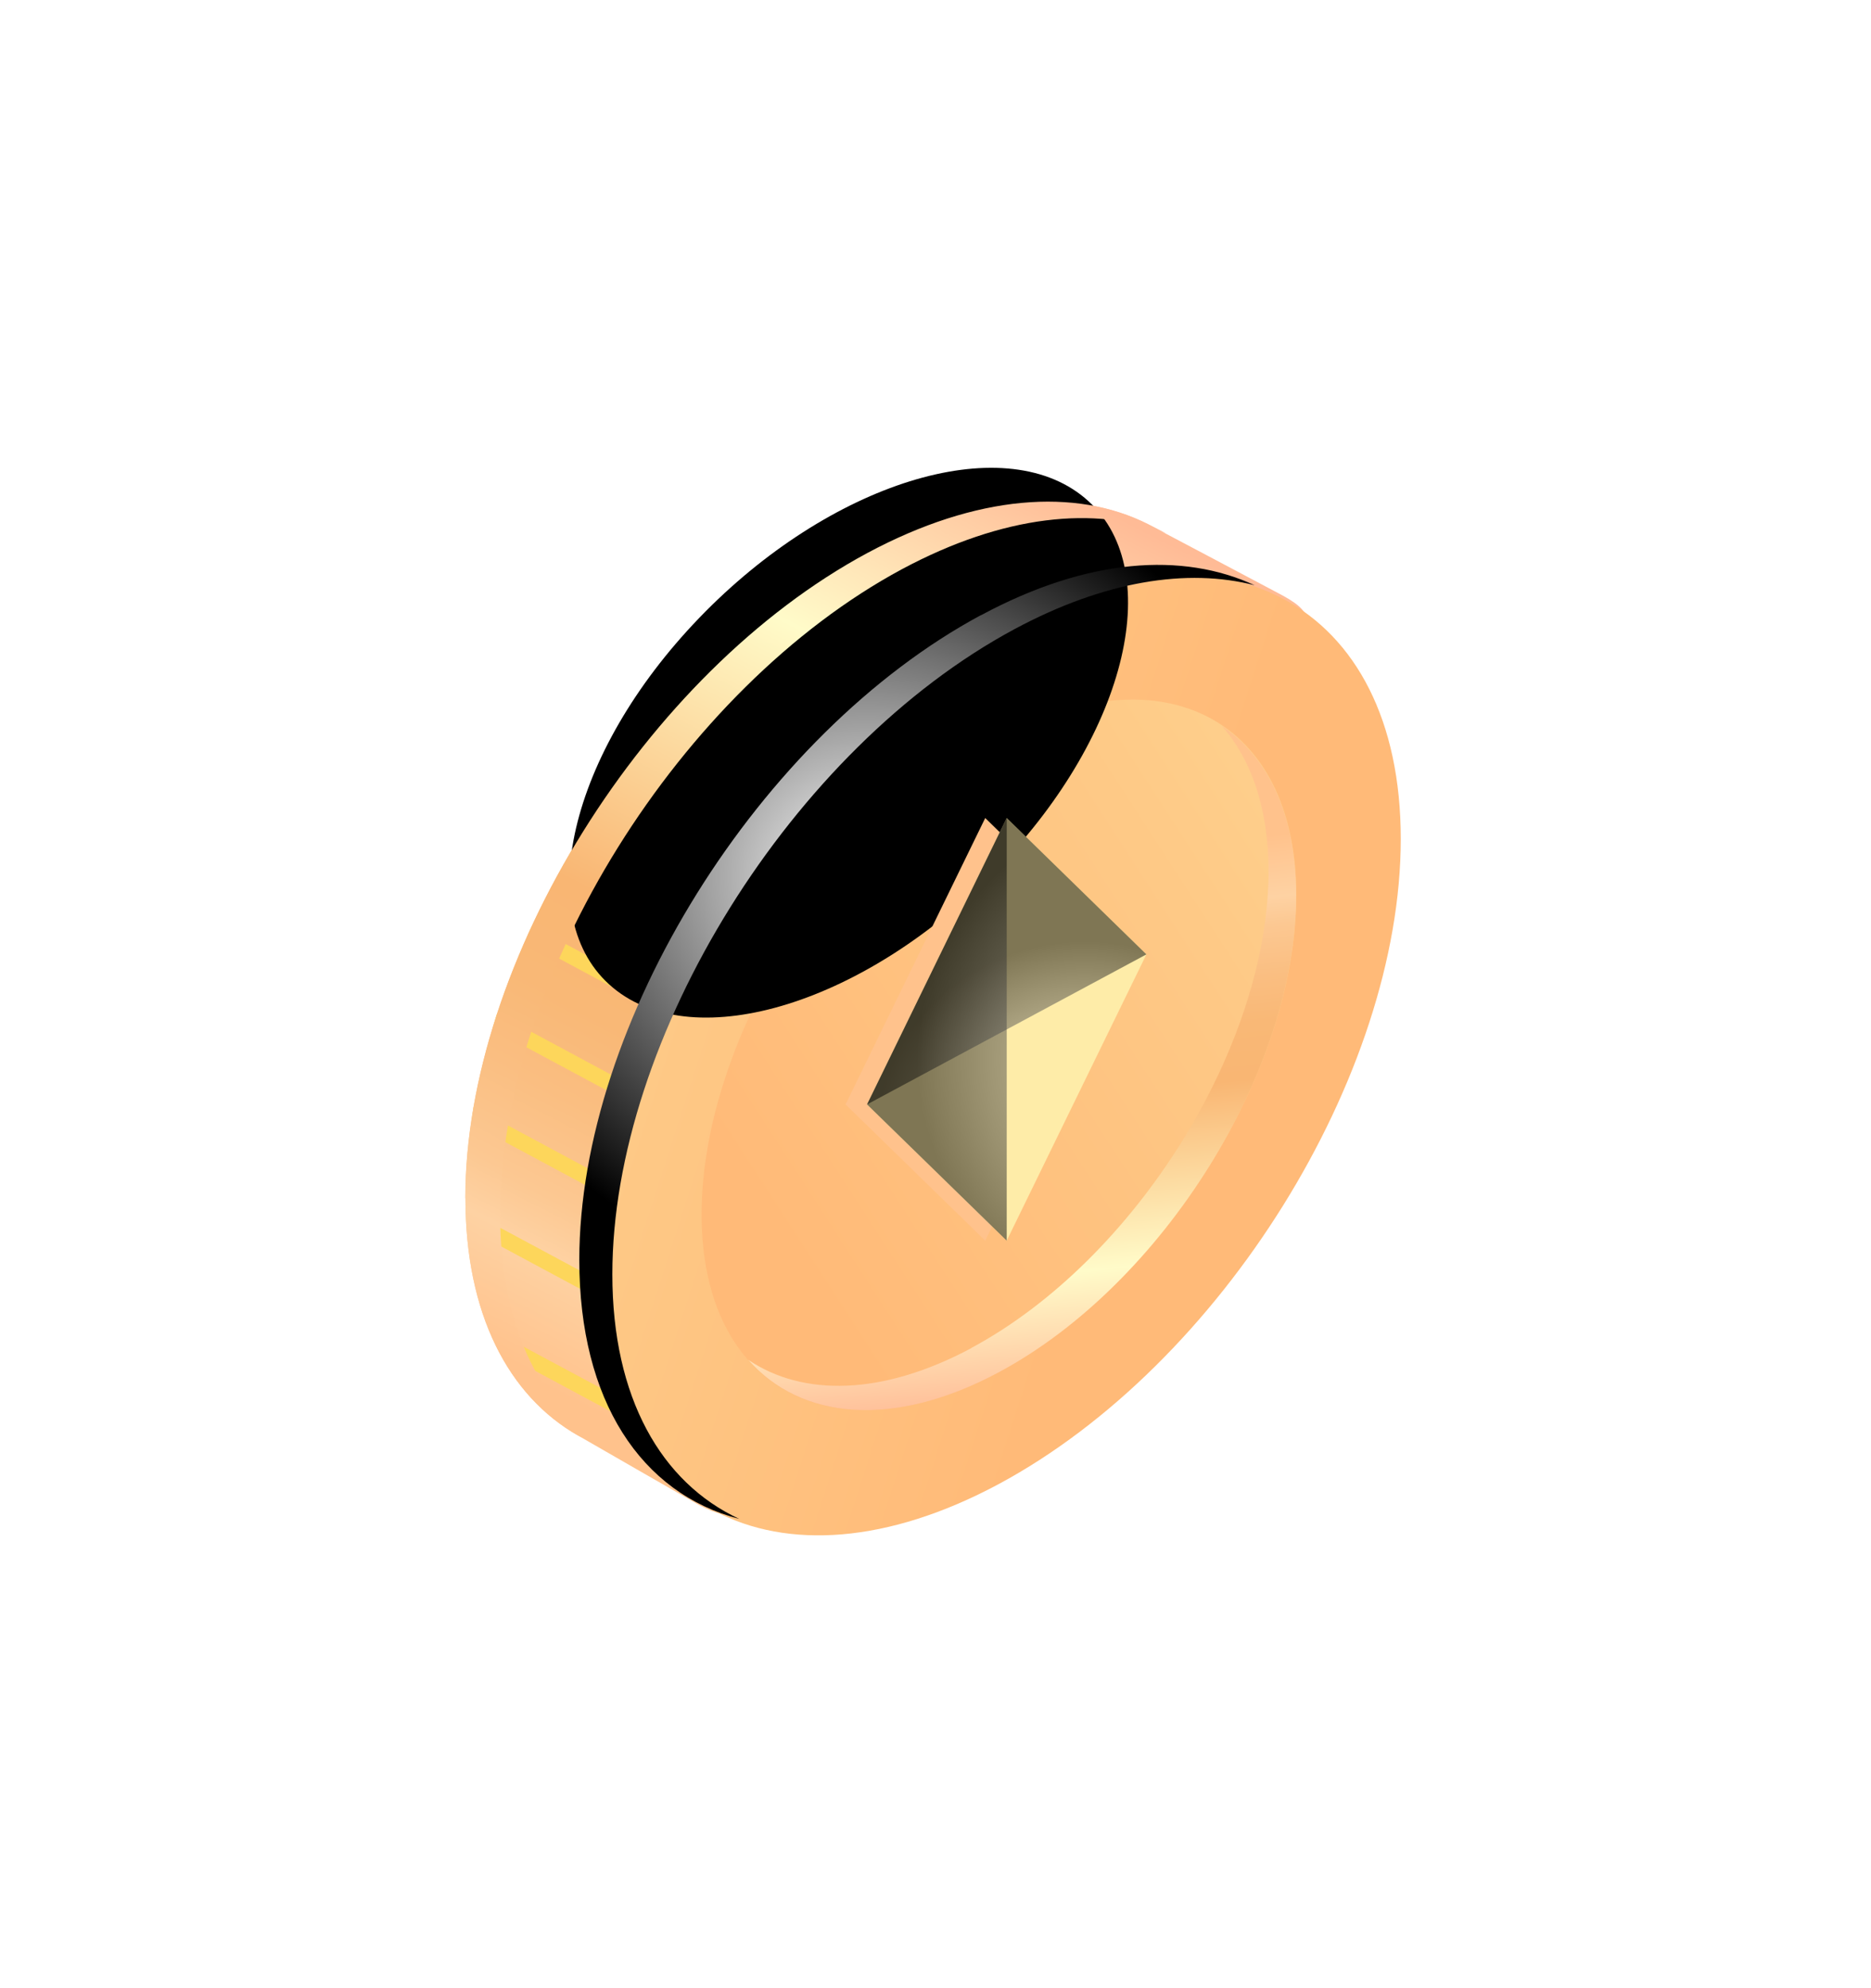 <svg width="64" height="68" viewBox="0 0 64 68" fill="none" xmlns="http://www.w3.org/2000/svg">
<g id="Group" filter="url(#filter0_d_428_143504)">
<path id="Vector" d="M15.92 36.977C15.92 40.936 17.39 43.739 19.776 45.1C19.849 45.143 23.852 47.446 23.926 47.483C26.413 48.776 24.819 45.842 28.596 43.818C36.189 39.737 42.346 29.862 42.346 21.754C42.346 17.747 46.331 17.716 43.889 16.375C43.821 16.338 39.338 13.961 39.264 13.93C36.788 12.684 33.401 12.91 29.664 14.918C22.071 18.999 15.915 28.874 15.915 36.982L15.92 36.977Z" fill="url(#paint0_linear_428_143504)"/>
<path id="Vector_2" d="M20.415 39.464C20.415 47.572 26.572 50.832 34.165 46.757C41.758 42.676 47.915 32.801 47.915 24.693C47.915 16.585 41.758 13.325 34.165 17.4C26.572 21.481 20.415 31.355 20.415 39.464Z" fill="url(#paint1_linear_428_143504)"/>
<path id="Vector_3" d="M23.999 37.539C23.999 43.533 28.551 45.947 34.17 42.929C39.785 39.916 44.341 32.612 44.341 26.618C44.341 20.623 39.79 18.21 34.17 21.228C28.556 24.241 23.999 31.545 23.999 37.539Z" fill="url(#paint2_linear_428_143504)"/>
<path id="Vector_4" style="mix-blend-mode:multiply" d="M33.226 42.103C38.84 39.09 43.392 31.787 43.392 25.792C43.392 23.647 42.798 21.97 41.797 20.829C43.375 21.896 44.336 23.878 44.336 26.623C44.336 32.617 39.785 39.921 34.165 42.934C30.558 44.869 27.397 44.559 25.594 42.508C27.459 43.77 30.179 43.739 33.226 42.108V42.103Z" fill="url(#paint3_linear_428_143504)"/>
<g id="Group_2" style="mix-blend-mode:multiply">
<path id="Vector_5" d="M29.37 15.092C29.472 15.034 29.568 14.971 29.67 14.913C29.761 14.866 29.851 14.829 29.941 14.782L34.51 17.237C34.391 17.295 34.283 17.337 34.165 17.4C34.086 17.442 34.006 17.495 33.927 17.542L29.365 15.092H29.37Z" fill="#FDD65B"/>
<path id="Vector_6" d="M34.351 13.294L38.959 15.765C38.676 15.802 38.394 15.86 38.105 15.923L33.498 13.446C33.792 13.378 34.074 13.336 34.357 13.294H34.351Z" fill="#FDD65B"/>
<path id="Vector_7" d="M26.674 16.885L31.225 19.33C31.072 19.451 30.919 19.577 30.767 19.703L26.216 17.258C26.368 17.132 26.521 17.006 26.674 16.885Z" fill="#FDD65B"/>
<path id="Vector_8" d="M21.698 21.933L26.233 24.367C26.119 24.515 26.012 24.662 25.905 24.809L21.37 22.375C21.478 22.227 21.591 22.08 21.698 21.933Z" fill="#FDD65B"/>
<path id="Vector_9" d="M23.983 19.299L28.522 21.738C28.392 21.87 28.262 22.012 28.132 22.148L23.587 19.709C23.717 19.572 23.847 19.435 23.977 19.299H23.983Z" fill="#FDD65B"/>
<path id="Vector_10" d="M19.759 24.751L24.288 27.186C24.192 27.343 24.107 27.501 24.011 27.654L19.482 25.219C19.573 25.061 19.663 24.904 19.759 24.751Z" fill="#FDD65B"/>
<path id="Vector_11" d="M16.706 41.415L21.167 43.807C21.274 44.086 21.387 44.359 21.517 44.612L17.074 42.224C16.938 41.967 16.819 41.693 16.706 41.409V41.415Z" fill="#FDD65B"/>
<path id="Vector_12" d="M20.432 39.779C20.432 39.995 20.449 40.205 20.466 40.416L15.971 38.002C15.954 37.797 15.948 37.581 15.943 37.366L20.438 39.779H20.432Z" fill="#FDD65B"/>
<path id="Vector_13" d="M16.124 34.442C16.152 34.248 16.169 34.058 16.203 33.864L20.715 36.288C20.681 36.482 20.664 36.672 20.635 36.861L16.129 34.442H16.124Z" fill="#FDD65B"/>
<path id="Vector_14" d="M21.523 33.091C21.466 33.269 21.416 33.443 21.365 33.622L16.848 31.198C16.904 31.019 16.944 30.84 17.006 30.661L21.523 33.091Z" fill="#FDD65B"/>
<path id="Vector_15" d="M17.978 28.169C18.052 28.001 18.119 27.833 18.199 27.67L22.722 30.099C22.642 30.267 22.58 30.43 22.501 30.599L17.978 28.169Z" fill="#FDD65B"/>
</g>
<path id="Vector_16" style="mix-blend-mode:color-dodge" d="M23.915 17.137C19.459 21.765 18.136 27.422 20.963 29.778C23.79 32.134 29.693 30.293 34.148 25.666C38.603 21.039 39.926 15.381 37.099 13.025C34.272 10.67 28.37 12.51 23.915 17.137Z" fill="url(#paint4_radial_428_143504)"/>
<path id="Vector_17" style="mix-blend-mode:multiply" d="M29.67 14.913C33.407 12.91 36.794 12.678 39.27 13.925C39.281 13.93 39.524 14.056 39.892 14.245C37.472 13.289 34.323 13.609 30.857 15.465C23.264 19.546 17.108 29.421 17.108 37.529C17.108 41.488 18.578 44.291 20.963 45.653C21.02 45.684 19.849 45.143 19.776 45.101C17.39 43.744 15.92 40.936 15.92 36.977C15.92 28.874 22.077 18.994 29.67 14.913Z" fill="url(#paint5_linear_428_143504)"/>
<path id="Vector_18" style="mix-blend-mode:color-dodge" d="M33.566 17.037C37.206 15.081 40.457 14.876 42.917 16.017C40.621 15.423 37.778 15.865 34.696 17.521C27.103 21.602 20.946 31.476 20.946 39.584C20.946 43.807 22.62 46.709 25.288 47.95C21.93 47.077 19.816 43.912 19.816 39.096C19.816 30.987 25.973 21.113 33.566 17.032V17.037Z" fill="url(#paint6_radial_428_143504)"/>
<path id="Vector_19" style="mix-blend-mode:multiply" d="M33.701 38.433L28.924 33.774L33.701 23.978L38.473 28.642L33.701 38.433Z" fill="url(#paint7_linear_428_143504)"/>
<path id="Vector_20" d="M34.436 38.433L29.659 33.774L34.436 23.978L39.214 28.642L34.436 38.433Z" fill="url(#paint8_linear_428_143504)"/>
<path id="Vector_21" style="mix-blend-mode:color-dodge" opacity="0.5" d="M29.659 33.774L34.436 23.978L39.214 28.642L29.659 33.774Z" fill="url(#paint9_radial_428_143504)"/>
<path id="Vector_22" style="mix-blend-mode:color-dodge" opacity="0.5" d="M34.436 38.433L29.659 33.774L34.436 23.978V38.433Z" fill="url(#paint10_radial_428_143504)"/>
</g>
<defs>
<filter id="filter0_d_428_143504" x="0.615" y="0.7" width="62.6" height="67.112" filterUnits="userSpaceOnUse" color-interpolation-filters="sRGB">
<feFlood flood-opacity="0" result="BackgroundImageFix"/>
<feColorMatrix in="SourceAlpha" type="matrix" values="0 0 0 0 0 0 0 0 0 0 0 0 0 0 0 0 0 0 127 0" result="hardAlpha"/>
<feOffset dy="4"/>
<feGaussianBlur stdDeviation="7.65"/>
<feComposite in2="hardAlpha" operator="out"/>
<feColorMatrix type="matrix" values="0 0 0 0 0.995 0 0 0 0 0.61 0 0 0 0 0.2 0 0 0 0.61 0"/>
<feBlend mode="normal" in2="BackgroundImageFix" result="effect1_dropShadow_428_143504"/>
<feBlend mode="normal" in="SourceGraphic" in2="effect1_dropShadow_428_143504" result="shape"/>
</filter>
<linearGradient id="paint0_linear_428_143504" x1="38.354" y1="13.725" x2="21.767" y2="46.258" gradientUnits="userSpaceOnUse">
<stop stop-color="#FFBB96"/>
<stop offset="0.23" stop-color="#FFFBC9"/>
<stop offset="0.54" stop-color="#F9B673"/>
<stop offset="0.64" stop-color="#F9B876"/>
<stop offset="0.72" stop-color="#FABE81"/>
<stop offset="0.81" stop-color="#FCC892"/>
<stop offset="0.86" stop-color="#FED2A3"/>
<stop offset="0.97" stop-color="#FFC28C"/>
</linearGradient>
<linearGradient id="paint1_linear_428_143504" x1="40.587" y1="33.864" x2="-2.26" y2="20.071" gradientUnits="userSpaceOnUse">
<stop offset="0.04" stop-color="#FFBA78"/>
<stop offset="0.4" stop-color="#FEC986"/>
<stop offset="1" stop-color="#FEECA8"/>
</linearGradient>
<linearGradient id="paint2_linear_428_143504" x1="23.898" y1="37.834" x2="65.443" y2="10.911" gradientUnits="userSpaceOnUse">
<stop offset="0.04" stop-color="#FFBA78"/>
<stop offset="0.4" stop-color="#FEC986"/>
<stop offset="1" stop-color="#FEECA8"/>
</linearGradient>
<linearGradient id="paint3_linear_428_143504" x1="36.138" y1="44.002" x2="34.159" y2="24.94" gradientUnits="userSpaceOnUse">
<stop stop-color="#FFBB96"/>
<stop offset="0.23" stop-color="#FFFBC9"/>
<stop offset="0.54" stop-color="#F9B673"/>
<stop offset="0.64" stop-color="#F9B876"/>
<stop offset="0.72" stop-color="#FABE81"/>
<stop offset="0.81" stop-color="#FCC892"/>
<stop offset="0.86" stop-color="#FED2A3"/>
<stop offset="0.97" stop-color="#FFC28C"/>
</linearGradient>
<radialGradient id="paint4_radial_428_143504" cx="0" cy="0" r="1" gradientUnits="userSpaceOnUse" gradientTransform="translate(19.373 1.628) rotate(-140.205) scale(6.711 11.534)">
<stop stop-color="#F49587"/>
<stop offset="0.12" stop-color="#BC7368"/>
<stop offset="0.24" stop-color="#8B544C"/>
<stop offset="0.36" stop-color="#603A35"/>
<stop offset="0.48" stop-color="#3D2522"/>
<stop offset="0.61" stop-color="#221513"/>
<stop offset="0.74" stop-color="#0F0908"/>
<stop offset="0.86" stop-color="#030202"/>
<stop offset="1"/>
</radialGradient>
<linearGradient id="paint5_linear_428_143504" x1="34.413" y1="11.711" x2="17.927" y2="44.038" gradientUnits="userSpaceOnUse">
<stop stop-color="#FFBB96"/>
<stop offset="0.23" stop-color="#FFFBC9"/>
<stop offset="0.54" stop-color="#F9B673"/>
<stop offset="0.64" stop-color="#F9B876"/>
<stop offset="0.72" stop-color="#FABE81"/>
<stop offset="0.81" stop-color="#FCC892"/>
<stop offset="0.86" stop-color="#FED2A3"/>
<stop offset="0.97" stop-color="#FFC28C"/>
</linearGradient>
<radialGradient id="paint6_radial_428_143504" cx="0" cy="0" r="1" gradientUnits="userSpaceOnUse" gradientTransform="translate(29.659 25.987) rotate(-180) scale(14.858 13.819)">
<stop stop-color="white"/>
<stop offset="1"/>
</radialGradient>
<linearGradient id="paint7_linear_428_143504" x1="-133.504" y1="-82.459" x2="-126.849" y2="-88.956" gradientUnits="userSpaceOnUse">
<stop stop-color="#FFBB96"/>
<stop offset="0.23" stop-color="#FFFBC9"/>
<stop offset="0.54" stop-color="#F9B673"/>
<stop offset="0.64" stop-color="#F9B876"/>
<stop offset="0.72" stop-color="#FABE81"/>
<stop offset="0.81" stop-color="#FCC892"/>
<stop offset="0.86" stop-color="#FED2A3"/>
<stop offset="0.97" stop-color="#FFC28C"/>
</linearGradient>
<linearGradient id="paint8_linear_428_143504" x1="-135.299" y1="-79.625" x2="-123.477" y2="-91.17" gradientUnits="userSpaceOnUse">
<stop offset="0.04" stop-color="#FFBA78"/>
<stop offset="0.4" stop-color="#FEC986"/>
<stop offset="1" stop-color="#FEECA8"/>
</linearGradient>
<radialGradient id="paint9_radial_428_143504" cx="0" cy="0" r="1" gradientUnits="userSpaceOnUse" gradientTransform="translate(37.099 34.8) scale(7.095 6.599)">
<stop stop-color="white"/>
<stop offset="1"/>
</radialGradient>
<radialGradient id="paint10_radial_428_143504" cx="0" cy="0" r="1" gradientUnits="userSpaceOnUse" gradientTransform="translate(41.39 32.255) scale(10.024 9.323)">
<stop stop-color="white"/>
<stop offset="1"/>
</radialGradient>
</defs>
</svg>
